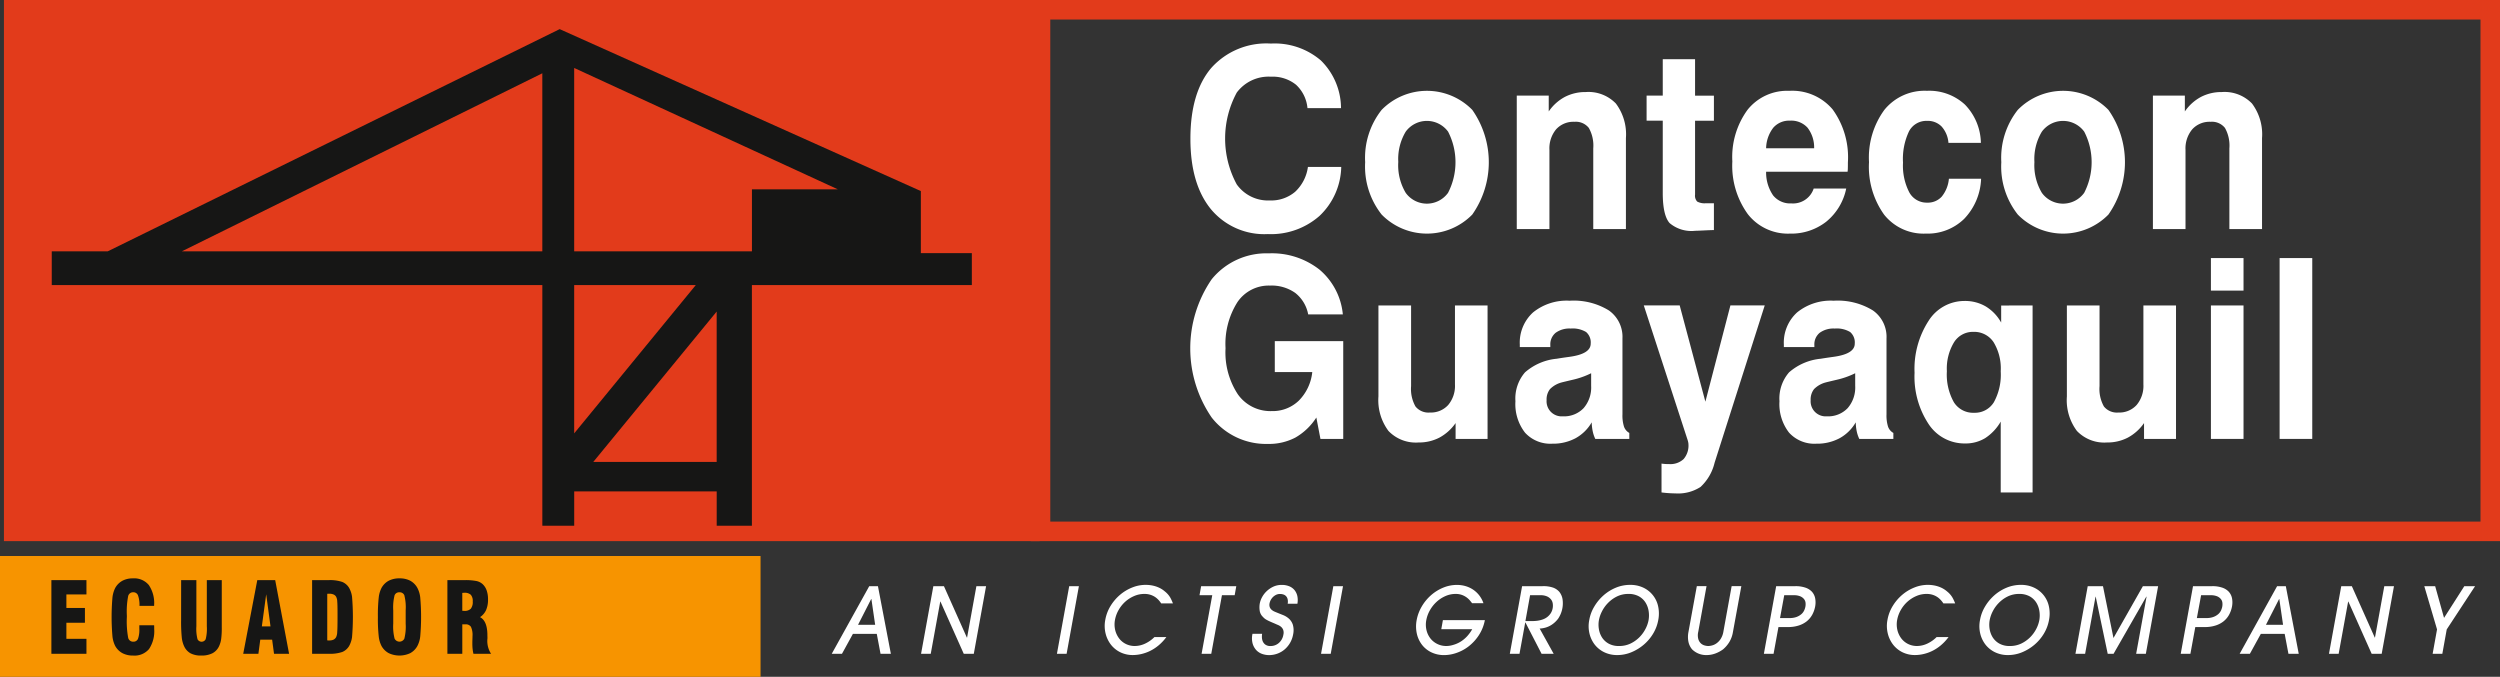 <?xml version="1.0" encoding="UTF-8"?> <svg xmlns="http://www.w3.org/2000/svg" id="Group_7" data-name="Group 7" width="299.026" height="80.955" viewBox="0 0 299.026 80.955"><rect x="0" y="0" width="299.026" height="80.955" fill="#333333" stroke="none"/><rect id="Rectangle_2" data-name="Rectangle 2" width="90.97" height="14.453" transform="translate(0 66.502)" fill="#f79400"></rect><g id="Group_2" data-name="Group 2" transform="translate(99.485 69.959)"><g id="Group_1" data-name="Group 1"><path id="Path_1" data-name="Path 1" d="M253.842,320.531l-.45-2.382h-2.854l-1.308,2.382h-1.223l4.484-8.087h1.041l1.545,8.087Zm-.643-3.464-.451-3.092h-.021l-1.577,3.092Z" transform="translate(-248.006 -312.291)" fill="#fff"></path><path id="Path_2" data-name="Path 2" d="M266.849,320.531l-2.789-6.251h-.022l-1.137,6.251h-1.158l1.469-8.087h1.266l2.746,6.153h.022l1.115-6.153h1.159l-1.47,8.087Z" transform="translate(-251.059 -312.291)" fill="#fff"></path><path id="Path_3" data-name="Path 3" d="M282.637,320.531l1.469-8.087h1.159l-1.47,8.087Z" transform="translate(-255.702 -312.291)" fill="#fff"></path><path id="Path_4" data-name="Path 4" d="M296.742,314.466q-.064-.1-.215-.29a2.5,2.5,0,0,0-.386-.382,2.161,2.161,0,0,0-.59-.327,2.3,2.3,0,0,0-.836-.137,3.042,3.042,0,0,0-1.2.246,3.886,3.886,0,0,0-1.052.661,3.988,3.988,0,0,0-.8.983,3.718,3.718,0,0,0-.45,1.2,2.919,2.919,0,0,0,.021,1.224,2.693,2.693,0,0,0,.462.994,2.277,2.277,0,0,0,.81.673,2.345,2.345,0,0,0,1.067.246,2.922,2.922,0,0,0,1.25-.29,3.927,3.927,0,0,0,1.11-.782h1.426a5.7,5.7,0,0,1-.943,1.006,5.068,5.068,0,0,1-1.03.667,4.857,4.857,0,0,1-1.046.366,4.583,4.583,0,0,1-.982.115,3.354,3.354,0,0,1-1.523-.339,3.208,3.208,0,0,1-1.122-.918,3.583,3.583,0,0,1-.632-1.345,3.833,3.833,0,0,1-.027-1.628,4.73,4.73,0,0,1,.628-1.645,5.546,5.546,0,0,1,1.126-1.322,5.192,5.192,0,0,1,1.459-.88,4.267,4.267,0,0,1,2.141-.284,3.785,3.785,0,0,1,.584.12,3.512,3.512,0,0,1,.606.24,2.937,2.937,0,0,1,.579.394,2.649,2.649,0,0,1,.67.776,5.252,5.252,0,0,1,.295.656Z" transform="translate(-257.332 -312.248)" fill="#fff"></path><path id="Path_5" data-name="Path 5" d="M304.812,320.531l1.276-7.005h-1.524l.193-1.082h4.205l-.193,1.082h-1.523l-1.277,7.005Z" transform="translate(-260.574 -312.291)" fill="#fff"></path><path id="Path_6" data-name="Path 6" d="M313.843,318.095a2.151,2.151,0,0,0-.026.345,1.456,1.456,0,0,0,.075.491.962.962,0,0,0,.306.437,1,1,0,0,0,.665.192,1.475,1.475,0,0,0,.976-.361,1.655,1.655,0,0,0,.548-1.006,1.011,1.011,0,0,0-.022-.557.916.916,0,0,0-.247-.361,1.326,1.326,0,0,0-.37-.229c-.139-.058-.274-.117-.4-.175-.243-.1-.445-.189-.606-.262a4.43,4.43,0,0,1-.408-.208,1.5,1.5,0,0,1-.273-.2c-.071-.069-.147-.148-.226-.235a1.271,1.271,0,0,1-.289-.684,2.745,2.745,0,0,1,.021-.835,2.565,2.565,0,0,1,.274-.738,2.839,2.839,0,0,1,.548-.71,2.978,2.978,0,0,1,.788-.536,2.361,2.361,0,0,1,1.019-.212,2.3,2.3,0,0,1,.88.158,1.613,1.613,0,0,1,.633.453,1.692,1.692,0,0,1,.344.711,2.387,2.387,0,0,1,.01.929H316.9a1.31,1.31,0,0,0-.011-.563.8.8,0,0,0-.2-.36.769.769,0,0,0-.333-.191,1.333,1.333,0,0,0-.365-.054,1.063,1.063,0,0,0-.471.1,1.428,1.428,0,0,0-.382.268,1.467,1.467,0,0,0-.268.361,1.333,1.333,0,0,0-.134.372.853.853,0,0,0,.026.486.791.791,0,0,0,.226.311,1.344,1.344,0,0,0,.316.2c.115.051.211.092.289.121q.344.142.746.3a2.341,2.341,0,0,1,.713.438,1.7,1.7,0,0,1,.467.726,2.4,2.4,0,0,1,.027,1.181,3.046,3.046,0,0,1-.987,1.749,2.832,2.832,0,0,1-.863.514,2.891,2.891,0,0,1-1.035.186,2.485,2.485,0,0,1-.816-.142,1.753,1.753,0,0,1-.7-.453,1.95,1.95,0,0,1-.439-.793,2.449,2.449,0,0,1-.016-1.158Z" transform="translate(-262.365 -312.248)" fill="#fff"></path><path id="Path_7" data-name="Path 7" d="M323.253,320.531l1.47-8.087h1.158l-1.47,8.087Z" transform="translate(-264.727 -312.291)" fill="#fff"></path><path id="Path_8" data-name="Path 8" d="M344.56,314.434c-.071-.095-.159-.2-.262-.328a2.313,2.313,0,0,0-.392-.361,2.287,2.287,0,0,0-.558-.295,2.176,2.176,0,0,0-.762-.12,2.992,2.992,0,0,0-1.2.251,3.823,3.823,0,0,0-1.056.683,4.074,4.074,0,0,0-.8,1,3.783,3.783,0,0,0-.445,1.2,2.847,2.847,0,0,0,.033,1.235,2.571,2.571,0,0,0,.482.979,2.358,2.358,0,0,0,.82.644,2.4,2.4,0,0,0,1.058.236c.036,0,.11,0,.225-.012a2.524,2.524,0,0,0,.424-.071,4.047,4.047,0,0,0,.558-.18,3.3,3.3,0,0,0,.639-.344,3.837,3.837,0,0,0,.649-.563,4.557,4.557,0,0,0,.606-.842h-3.7l.193-1.082h5.02a5.017,5.017,0,0,1-.718,1.8,5.465,5.465,0,0,1-1.185,1.307,5.054,5.054,0,0,1-1.454.8,4.558,4.558,0,0,1-1.5.274,3.489,3.489,0,0,1-1.55-.334,3.12,3.12,0,0,1-1.121-.907,3.391,3.391,0,0,1-.611-1.328,4.032,4.032,0,0,1-.022-1.607,4.982,4.982,0,0,1,.612-1.639,5.468,5.468,0,0,1,1.1-1.339,5.162,5.162,0,0,1,1.453-.907,4.311,4.311,0,0,1,1.662-.333,3.67,3.67,0,0,1,.993.136,3.278,3.278,0,0,1,.906.41,3.188,3.188,0,0,1,.745.683,3.26,3.26,0,0,1,.52.957Z" transform="translate(-267.971 -312.248)" fill="#fff"></path><path id="Path_9" data-name="Path 9" d="M356.08,320.531l-1.931-3.748h-.022l-.687,3.748h-1.158l1.47-8.087h2.456a3.508,3.508,0,0,1,1.287.186,1.8,1.8,0,0,1,.708.492,1.88,1.88,0,0,1,.387.886,3.312,3.312,0,0,1-.526,2.322,3.081,3.081,0,0,1-.8.748,2.671,2.671,0,0,1-.82.35,3.114,3.114,0,0,1-.59.087l1.673,3.016Zm-1.931-3.913h.793c.079,0,.19,0,.333-.011a3.5,3.5,0,0,0,.461-.054,3.2,3.2,0,0,0,.52-.142,1.894,1.894,0,0,0,.5-.274,1.852,1.852,0,0,0,.413-.443,1.641,1.641,0,0,0,.247-.661,1.677,1.677,0,0,0,0-.519,1,1,0,0,0-.209-.487,1.282,1.282,0,0,0-.477-.36,1.91,1.91,0,0,0-.8-.142h-1.223Z" transform="translate(-271.178 -312.291)" fill="#fff"></path><path id="Path_10" data-name="Path 10" d="M372.729,316.466a4.771,4.771,0,0,1-.594,1.584,5.309,5.309,0,0,1-1.111,1.328,5.556,5.556,0,0,1-1.486.918,4.358,4.358,0,0,1-1.7.345,3.51,3.51,0,0,1-1.582-.345,3.224,3.224,0,0,1-1.137-.923,3.483,3.483,0,0,1-.622-1.339,3.783,3.783,0,0,1-.016-1.591,4.623,4.623,0,0,1,.585-1.579,5.565,5.565,0,0,1,1.1-1.345,5.244,5.244,0,0,1,1.475-.929,4.441,4.441,0,0,1,1.733-.344,3.58,3.58,0,0,1,1.571.333,3.195,3.195,0,0,1,1.776,2.252A4.031,4.031,0,0,1,372.729,316.466Zm-1.158.011a3.279,3.279,0,0,0,.011-1.093,2.68,2.68,0,0,0-.37-1.016,2.176,2.176,0,0,0-.793-.749,2.5,2.5,0,0,0-1.25-.289,3.052,3.052,0,0,0-1.384.306,3.86,3.86,0,0,0-1.062.771,4.058,4.058,0,0,0-.725,1.01,3.848,3.848,0,0,0-.359,1.027,3.1,3.1,0,0,0-.016,1.044,2.659,2.659,0,0,0,.359,1.011,2.228,2.228,0,0,0,.788.759,2.467,2.467,0,0,0,1.272.3,3.093,3.093,0,0,0,1.384-.3,3.886,3.886,0,0,0,1.062-.759,4.031,4.031,0,0,0,.723-1A3.708,3.708,0,0,0,371.571,316.477Z" transform="translate(-273.872 -312.248)" fill="#fff"></path><path id="Path_11" data-name="Path 11" d="M385.06,317.92a3.391,3.391,0,0,1-.429,1.2,3.609,3.609,0,0,1-.751.879,3.746,3.746,0,0,1-.933.5,3.026,3.026,0,0,1-1.052.186,2.374,2.374,0,0,1-1.727-.689,2.072,2.072,0,0,1-.429-.879,3.051,3.051,0,0,1,0-1.2l1-5.476H381.9l-.986,5.442a1.806,1.806,0,0,0,.005.9,1.142,1.142,0,0,0,.321.519,1.077,1.077,0,0,0,.457.24,1.76,1.76,0,0,0,.407.061,1.98,1.98,0,0,0,.424-.061,1.628,1.628,0,0,0,.536-.24,1.94,1.94,0,0,0,.51-.519,2.341,2.341,0,0,0,.343-.9l.987-5.442h1.159Z" transform="translate(-277.266 -312.291)" fill="#fff"></path><path id="Path_12" data-name="Path 12" d="M392.513,320.531h-1.159l1.47-8.087h2.3a3.559,3.559,0,0,1,1.207.18,1.868,1.868,0,0,1,.783.5,1.645,1.645,0,0,1,.375.776,2.629,2.629,0,0,1-.005.989,3.319,3.319,0,0,1-.359.994,2.655,2.655,0,0,1-.655.771,2.987,2.987,0,0,1-.965.5,4.15,4.15,0,0,1-1.271.181h-1.137Zm.772-4.273h1.137a2.343,2.343,0,0,0,.837-.131,1.868,1.868,0,0,0,.568-.327,1.334,1.334,0,0,0,.338-.437,1.942,1.942,0,0,0,.155-.47,1.633,1.633,0,0,0,.016-.471.859.859,0,0,0-.183-.437,1.168,1.168,0,0,0-.445-.327,1.936,1.936,0,0,0-.783-.131h-1.137Z" transform="translate(-279.86 -312.291)" fill="#fff"></path><path id="Path_13" data-name="Path 13" d="M417.032,314.466q-.065-.1-.215-.29a2.5,2.5,0,0,0-.386-.382,2.167,2.167,0,0,0-.59-.327,2.309,2.309,0,0,0-.838-.137,3.039,3.039,0,0,0-1.2.246,3.861,3.861,0,0,0-1.051.661,3.952,3.952,0,0,0-.8.983,3.716,3.716,0,0,0-.451,1.2,2.918,2.918,0,0,0,.022,1.224,2.668,2.668,0,0,0,.461.994,2.284,2.284,0,0,0,.81.673,2.345,2.345,0,0,0,1.067.246,2.918,2.918,0,0,0,1.25-.29,3.916,3.916,0,0,0,1.11-.782h1.427a5.729,5.729,0,0,1-.944,1.006,5.065,5.065,0,0,1-1.03.667,4.842,4.842,0,0,1-1.046.366,4.579,4.579,0,0,1-.982.115,3.36,3.36,0,0,1-1.524-.339,3.2,3.2,0,0,1-1.12-.918,3.571,3.571,0,0,1-.633-1.345,3.832,3.832,0,0,1-.027-1.628,4.749,4.749,0,0,1,.628-1.645,5.546,5.546,0,0,1,1.126-1.322,5.19,5.19,0,0,1,1.459-.88,4.264,4.264,0,0,1,2.14-.284,3.776,3.776,0,0,1,.585.12,3.509,3.509,0,0,1,.606.24,2.988,2.988,0,0,1,.58.394,2.643,2.643,0,0,1,.67.776,5.4,5.4,0,0,1,.3.656Z" transform="translate(-284.062 -312.248)" fill="#fff"></path><path id="Path_14" data-name="Path 14" d="M432.819,316.466a4.8,4.8,0,0,1-.594,1.584,5.31,5.31,0,0,1-1.111,1.328,5.555,5.555,0,0,1-1.486.918,4.357,4.357,0,0,1-1.7.345,3.508,3.508,0,0,1-1.582-.345,3.224,3.224,0,0,1-1.137-.923,3.483,3.483,0,0,1-.622-1.339,3.787,3.787,0,0,1-.016-1.591,4.628,4.628,0,0,1,.585-1.579,5.563,5.563,0,0,1,1.1-1.345,5.24,5.24,0,0,1,1.475-.929,4.437,4.437,0,0,1,1.733-.344,3.58,3.58,0,0,1,1.571.333,3.194,3.194,0,0,1,1.776,2.252A4.031,4.031,0,0,1,432.819,316.466Zm-1.158.011a3.271,3.271,0,0,0,.011-1.093,2.689,2.689,0,0,0-.37-1.016,2.177,2.177,0,0,0-.793-.749,2.5,2.5,0,0,0-1.25-.289,3.052,3.052,0,0,0-1.384.306,3.85,3.85,0,0,0-1.062.771,4.061,4.061,0,0,0-.725,1.01,3.856,3.856,0,0,0-.359,1.027,3.12,3.12,0,0,0-.016,1.044,2.688,2.688,0,0,0,.359,1.011,2.238,2.238,0,0,0,.789.759,2.468,2.468,0,0,0,1.272.3,3.093,3.093,0,0,0,1.384-.3,3.872,3.872,0,0,0,1.062-.759,4.02,4.02,0,0,0,.724-1A3.729,3.729,0,0,0,431.66,316.477Z" transform="translate(-287.224 -312.248)" fill="#fff"></path><path id="Path_15" data-name="Path 15" d="M446.528,320.531l1.245-6.831h-.032l-3.915,6.831h-.7l-1.436-6.831h-.022l-1.244,6.831h-1.158l1.469-8.087h1.824l1.255,6.2,3.519-6.2h1.823l-1.469,8.087Z" transform="translate(-290.507 -312.291)" fill="#fff"></path><path id="Path_16" data-name="Path 16" d="M456.616,320.531h-1.158l1.47-8.087h2.3a3.561,3.561,0,0,1,1.207.18,1.868,1.868,0,0,1,.783.5,1.64,1.64,0,0,1,.376.776,2.63,2.63,0,0,1-.005.989,3.321,3.321,0,0,1-.359.994,2.644,2.644,0,0,1-.655.771,2.98,2.98,0,0,1-.965.5,4.144,4.144,0,0,1-1.271.181H457.2Zm.772-4.273h1.137a2.341,2.341,0,0,0,.837-.131,1.874,1.874,0,0,0,.569-.327,1.34,1.34,0,0,0,.338-.437,1.967,1.967,0,0,0,.156-.47,1.6,1.6,0,0,0,.016-.471.848.848,0,0,0-.182-.437,1.172,1.172,0,0,0-.445-.327,1.936,1.936,0,0,0-.783-.131h-1.137Z" transform="translate(-294.105 -312.291)" fill="#fff"></path><path id="Path_17" data-name="Path 17" d="M470.354,320.531l-.45-2.382h-2.853l-1.308,2.382h-1.223L469,312.444h1.041l1.544,8.087Zm-.643-3.464-.45-3.092h-.021l-1.577,3.092Z" transform="translate(-296.118 -312.291)" fill="#fff"></path><path id="Path_18" data-name="Path 18" d="M483.361,320.531l-2.789-6.251h-.022l-1.137,6.251h-1.158l1.469-8.087h1.265l2.747,6.153h.021l1.116-6.153h1.158l-1.47,8.087Z" transform="translate(-299.171 -312.291)" fill="#fff"></path><path id="Path_19" data-name="Path 19" d="M493.913,320.531l.526-2.918-1.524-5.169h1.3l1.062,3.793,2.424-3.793h1.288l-3.39,5.169-.526,2.918Z" transform="translate(-302.429 -312.291)" fill="#fff"></path></g></g><g id="Group_3" data-name="Group 3" transform="translate(0.465)"><rect id="Rectangle_3" data-name="Rectangle 3" width="121.558" height="62.393" transform="translate(1.165 1.165)" fill="#e23b1b"></rect><path id="Path_20" data-name="Path 20" d="M244.585,287.025H120.7V222.3h123.89Zm-121.557-2.333H242.252V224.635H123.028Z" transform="translate(-120.695 -222.301)" fill="#e23b1b"></path></g><path id="Path_21" data-name="Path 21" d="M454.348,287.025H278.613V222.3H454.348Zm-173.4-2.333H452.014V224.635H280.946Z" transform="translate(-155.322 -222.301)" fill="#e23b1b"></path><path id="Path_22" data-name="Path 22" d="M232.009,253.571v-7.42l-43.2-19.371-54.065,26.581h-6.689v4.031h58.679v28.784h3.811v-4.1h17.044v4.1H211.8V257.392h26.307v-3.821Zm-45.277-.21H143.608l43.124-21.3Zm3.811,4.031h14.548l-14.548,17.74Zm17.044,21.157H192.826l14.761-17.988Zm4.218-32.606v7.418H190.543V231.426l31.535,14.517Z" transform="translate(-121.865 -223.296)" fill="#161615"></path><g id="Group_4" data-name="Group 4" transform="translate(6.146 69.178)"><path id="Path_23" data-name="Path 23" d="M128,320.325v-8.81h4.194v1.71h-2.4v1.619h2.217v1.768h-2.217v1.923h2.4v1.79Z" transform="translate(-127.999 -311.303)" fill="#161615"></path><path id="Path_24" data-name="Path 24" d="M140.575,316.855h1.772c0,.054.006.111.008.172s0,.152,0,.275a3.828,3.828,0,0,1-.618,2.394,2.268,2.268,0,0,1-1.894.781,2.7,2.7,0,0,1-1.286-.286,2.173,2.173,0,0,1-.866-.863,3.316,3.316,0,0,1-.33-1.144,26.937,26.937,0,0,1,0-4.646,3.312,3.312,0,0,1,.33-1.144,2.174,2.174,0,0,1,.856-.861,2.61,2.61,0,0,1,1.266-.289,2.27,2.27,0,0,1,1.9.8,3.841,3.841,0,0,1,.633,2.406v.086l-1.752-.005a3.347,3.347,0,0,0-.18-1.262.586.586,0,0,0-.57-.363.6.6,0,0,0-.6.443,9.689,9.689,0,0,0-.16,2.343v.166a10.925,10.925,0,0,0,.16,2.5.6.6,0,0,0,.6.46.578.578,0,0,0,.568-.334,3.2,3.2,0,0,0,.163-1.244Z" transform="translate(-130.057 -311.243)" fill="#161615"></path><path id="Path_25" data-name="Path 25" d="M147.953,311.515h1.822v5.52a4.978,4.978,0,0,0,.138,1.551.546.546,0,0,0,.978-.012,5.1,5.1,0,0,0,.135-1.539v-5.52h1.787v5.623a10.276,10.276,0,0,1-.072,1.427,3,3,0,0,1-.238.821,1.812,1.812,0,0,1-.8.872,2.875,2.875,0,0,1-1.356.278,2.653,2.653,0,0,1-1.257-.261,1.83,1.83,0,0,1-.77-.832,3.238,3.238,0,0,1-.288-1.041,19.033,19.033,0,0,1-.082-2.146Z" transform="translate(-132.433 -311.303)" fill="#161615"></path><path id="Path_26" data-name="Path 26" d="M157.5,320.325l1.682-8.81h2.142l1.661,8.81h-1.8l-.226-1.688H159.54l-.225,1.688Zm2.227-3.278h1.036l-.515-3.844Z" transform="translate(-134.554 -311.303)" fill="#161615"></path><path id="Path_27" data-name="Path 27" d="M168.093,320.325v-8.81h1.986a4.532,4.532,0,0,1,1.617.215,1.712,1.712,0,0,1,.835.734,2.966,2.966,0,0,1,.34,1.05,28.864,28.864,0,0,1,0,4.809,3.012,3.012,0,0,1-.34,1.052,1.713,1.713,0,0,1-.835.735,4.547,4.547,0,0,1-1.617.215Zm1.811-7.168v5.56a.5.5,0,0,0,.105.012h.155a1.116,1.116,0,0,0,.483-.092.724.724,0,0,0,.313-.292,1.544,1.544,0,0,0,.137-.618q.038-.457.038-1.8v-.4q0-1.1-.036-1.484a1.223,1.223,0,0,0-.13-.53.643.643,0,0,0-.308-.28,1.251,1.251,0,0,0-.517-.092c-.064,0-.113,0-.148,0A.916.916,0,0,0,169.9,313.157Z" transform="translate(-136.908 -311.303)" fill="#161615"></path><path id="Path_28" data-name="Path 28" d="M178.211,315.859a19.086,19.086,0,0,1,.1-2.323,3.311,3.311,0,0,1,.331-1.144,2.145,2.145,0,0,1,.866-.867,2.725,2.725,0,0,1,1.287-.282,2.693,2.693,0,0,1,1.283.282,2.163,2.163,0,0,1,.859.867,3.223,3.223,0,0,1,.34,1.15,26.77,26.77,0,0,1,0,4.631,3.226,3.226,0,0,1-.34,1.153,2.143,2.143,0,0,1-.859.863,3.027,3.027,0,0,1-2.57,0,2.167,2.167,0,0,1-.866-.863,3.315,3.315,0,0,1-.331-1.144A19.091,19.091,0,0,1,178.211,315.859Zm3.323.8v-1.591a5.774,5.774,0,0,0-.163-1.811.593.593,0,0,0-.588-.346.579.579,0,0,0-.576.355,5.872,5.872,0,0,0-.16,1.8v1.591a5.874,5.874,0,0,0,.16,1.793.653.653,0,0,0,1.166.009A5.849,5.849,0,0,0,181.534,316.655Z" transform="translate(-139.157 -311.243)" fill="#161615"></path><path id="Path_29" data-name="Path 29" d="M188.9,320.325v-8.81h2.027a6.991,6.991,0,0,1,1.446.106,1.6,1.6,0,0,1,.731.363,1.9,1.9,0,0,1,.492.761,3.168,3.168,0,0,1,.163,1.076,3.087,3.087,0,0,1-.233,1.276,2.007,2.007,0,0,1-.723.847q.836.424.881,2.008v.028q0,.166.01.481a2.8,2.8,0,0,0,.43,1.865h-2.107a4.143,4.143,0,0,1-.1-.576,5.96,5.96,0,0,1-.032-.643c0-.141,0-.312.009-.512s.01-.331.01-.392a2.28,2.28,0,0,0-.185-1.1.721.721,0,0,0-.666-.3h-.37v3.524Zm1.781-5.143c.03,0,.069,0,.118.005s.084.005.107.005a1.03,1.03,0,0,0,.793-.257,1.292,1.292,0,0,0,.233-.87,1.129,1.129,0,0,0-.233-.8,1.085,1.085,0,0,0-.793-.237c-.023,0-.059,0-.107.005s-.088.005-.118.005Z" transform="translate(-141.533 -311.303)" fill="#161615"></path></g><g id="Group_6" data-name="Group 6" transform="translate(142.364 5.209)"><g id="Group_5" data-name="Group 5"><path id="Path_30" data-name="Path 30" d="M321.205,243.756a8.3,8.3,0,0,1-2.6,5.859,8.78,8.78,0,0,1-6.18,2.173,8.3,8.3,0,0,1-6.824-3q-2.436-3-2.436-8.4,0-5.521,2.483-8.458A8.829,8.829,0,0,1,312.791,229a8.489,8.489,0,0,1,5.979,2.02,8.039,8.039,0,0,1,2.409,5.705h-4.013a4.328,4.328,0,0,0-1.369-2.8,4.445,4.445,0,0,0-3.006-.962,4.749,4.749,0,0,0-4.079,1.895,11.531,11.531,0,0,0-.007,10.984,4.583,4.583,0,0,0,3.952,1.923,4.43,4.43,0,0,0,3.033-1.035,4.975,4.975,0,0,0,1.53-2.973Z" transform="translate(-303.143 -228.998)" fill="#fff"></path><path id="Path_31" data-name="Path 31" d="M330.037,244.8a9.238,9.238,0,0,1,1.973-6.256,7.588,7.588,0,0,1,10.837,0,10.9,10.9,0,0,1,0,12.525,7.586,7.586,0,0,1-10.837,0A9.257,9.257,0,0,1,330.037,244.8Zm3.959,0a6.422,6.422,0,0,0,.892,3.671,3.123,3.123,0,0,0,5.06,0,7.977,7.977,0,0,0,.007-7.32,3.14,3.14,0,0,0-5.067,0A6.353,6.353,0,0,0,334,244.8Z" transform="translate(-309.113 -230.613)" fill="#fff"></path><path id="Path_32" data-name="Path 32" d="M353.351,252.844V236.882h3.824v1.895a5.454,5.454,0,0,1,1.932-1.741,5.3,5.3,0,0,1,2.483-.58,4.553,4.553,0,0,1,3.617,1.374,6.131,6.131,0,0,1,1.2,4.133v10.881H362.5V243.2a4.3,4.3,0,0,0-.53-2.452,1.984,1.984,0,0,0-1.724-.734,2.784,2.784,0,0,0-2.188.9,3.568,3.568,0,0,0-.8,2.46v9.471Z" transform="translate(-314.294 -230.655)" fill="#fff"></path><path id="Path_33" data-name="Path 33" d="M381.368,251.837q-.537.015-1.282.052t-.945.037a4.041,4.041,0,0,1-3.068-.918q-.825-.918-.824-3.62v-8.635h-1.933v-3h1.933V231.4h3.864v4.362h2.255v3h-2.255v8.84a1.026,1.026,0,0,0,.256.83,1.863,1.863,0,0,0,1.046.2h.953Z" transform="translate(-318.73 -229.531)" fill="#fff"></path><path id="Path_34" data-name="Path 34" d="M396.231,247.957h3.892a6.889,6.889,0,0,1-2.382,3.957,6.775,6.775,0,0,1-4.368,1.432,6.075,6.075,0,0,1-5.019-2.328,9.854,9.854,0,0,1-1.852-6.307,9.57,9.57,0,0,1,1.825-6.182,6.068,6.068,0,0,1,4.992-2.261,6.321,6.321,0,0,1,5.18,2.224,9.75,9.75,0,0,1,1.825,6.336q0,.456-.006.683c0,.152-.016.3-.033.433h-9.743a4.847,4.847,0,0,0,.838,2.834,2.623,2.623,0,0,0,2.181.955,2.6,2.6,0,0,0,2.671-1.777Zm-5.69-4.816h5.744a3.861,3.861,0,0,0-.786-2.46,2.626,2.626,0,0,0-2.1-.845,2.507,2.507,0,0,0-2.006.852A4.167,4.167,0,0,0,390.541,243.141Z" transform="translate(-321.66 -230.613)" fill="#fff"></path><path id="Path_35" data-name="Path 35" d="M417.076,246.782h3.851a7.3,7.3,0,0,1-2.026,4.8,6.255,6.255,0,0,1-4.59,1.762,6.02,6.02,0,0,1-4.986-2.269,9.833,9.833,0,0,1-1.805-6.278,9.654,9.654,0,0,1,1.846-6.263,6.19,6.19,0,0,1,5.08-2.269,6.28,6.28,0,0,1,4.542,1.644,6.735,6.735,0,0,1,1.913,4.582h-3.879a3.308,3.308,0,0,0-.818-1.953,2.308,2.308,0,0,0-1.731-.676,2.342,2.342,0,0,0-2.167,1.248,7.69,7.69,0,0,0-.719,3.745,6.941,6.941,0,0,0,.745,3.546,2.362,2.362,0,0,0,2.141,1.241,2.248,2.248,0,0,0,1.745-.719A3.937,3.937,0,0,0,417.076,246.782Z" transform="translate(-326.331 -230.613)" fill="#fff"></path><path id="Path_36" data-name="Path 36" d="M427.866,244.8a9.238,9.238,0,0,1,1.973-6.256,7.588,7.588,0,0,1,10.837,0,10.9,10.9,0,0,1,0,12.525,7.586,7.586,0,0,1-10.837,0A9.258,9.258,0,0,1,427.866,244.8Zm3.959,0a6.421,6.421,0,0,0,.892,3.671,3.123,3.123,0,0,0,5.059,0,7.976,7.976,0,0,0,.007-7.32,3.14,3.14,0,0,0-5.066,0A6.352,6.352,0,0,0,431.825,244.8Z" transform="translate(-330.852 -230.613)" fill="#fff"></path><path id="Path_37" data-name="Path 37" d="M451.18,252.844V236.882H455v1.895a5.452,5.452,0,0,1,1.932-1.741,5.3,5.3,0,0,1,2.483-.58,4.552,4.552,0,0,1,3.617,1.374,6.131,6.131,0,0,1,1.2,4.133v10.881h-3.906V243.2a4.311,4.311,0,0,0-.529-2.452,1.986,1.986,0,0,0-1.725-.734,2.784,2.784,0,0,0-2.188.9,3.568,3.568,0,0,0-.805,2.46v9.471Z" transform="translate(-336.033 -230.655)" fill="#fff"></path><path id="Path_38" data-name="Path 38" d="M318.219,280.9a7.273,7.273,0,0,1-2.5,2.394,6.79,6.79,0,0,1-3.295.763,8.255,8.255,0,0,1-6.717-3.149,14.615,14.615,0,0,1-.006-16.543,8.419,8.419,0,0,1,6.831-3.1,9.2,9.2,0,0,1,6.066,1.946,7.993,7.993,0,0,1,2.791,5.353h-4.146A4.25,4.25,0,0,0,315.7,266a4.873,4.873,0,0,0-3.026-.881,4.524,4.524,0,0,0-3.9,1.99,9.347,9.347,0,0,0-1.416,5.5,9.117,9.117,0,0,0,1.477,5.521,4.763,4.763,0,0,0,4.052,2,4.491,4.491,0,0,0,3.234-1.248,5.679,5.679,0,0,0,1.611-3.421h-4.482v-3.7h8.186v11.7h-2.725Z" transform="translate(-303.135 -236.169)" fill="#fff"></path><path id="Path_39" data-name="Path 39" d="M345.129,269.276v15.962h-3.824v-1.894a5.6,5.6,0,0,1-1.939,1.74,5.286,5.286,0,0,1-2.49.58,4.521,4.521,0,0,1-3.6-1.381,6.136,6.136,0,0,1-1.2-4.126V269.276h3.906v9.648a4.27,4.27,0,0,0,.524,2.431,1.985,1.985,0,0,0,1.731.726,2.788,2.788,0,0,0,2.181-.9,3.546,3.546,0,0,0,.812-2.459v-9.442Z" transform="translate(-309.565 -237.948)" fill="#fff"></path><path id="Path_40" data-name="Path 40" d="M362.269,283.092a5.03,5.03,0,0,1-1.932,1.9,5.7,5.7,0,0,1-2.778.654,4.1,4.1,0,0,1-3.268-1.322,5.56,5.56,0,0,1-1.146-3.759,4.78,4.78,0,0,1,1.146-3.451,6.711,6.711,0,0,1,3.792-1.629c.4-.068.929-.147,1.583-.236q2.483-.351,2.483-1.57a1.639,1.639,0,0,0-.55-1.388,3.1,3.1,0,0,0-1.839-.418,2.8,2.8,0,0,0-1.811.514,1.785,1.785,0,0,0-.63,1.468v.235h-3.651V273.8a4.885,4.885,0,0,1,1.584-3.855,6.373,6.373,0,0,1,4.375-1.4,8.029,8.029,0,0,1,4.69,1.16,3.856,3.856,0,0,1,1.63,3.348v9.075a4.437,4.437,0,0,0,.188,1.491,1.39,1.39,0,0,0,.631.741v.719H362.7a3.962,3.962,0,0,1-.309-.91A5.781,5.781,0,0,1,362.269,283.092Zm-.067-5.873a9.853,9.853,0,0,1-2.194.778q-1.242.294-1.282.309a3.063,3.063,0,0,0-1.443.807,2.006,2.006,0,0,0-.41,1.336,1.8,1.8,0,0,0,1.934,1.924,3.228,3.228,0,0,0,2.489-.976,3.768,3.768,0,0,0,.906-2.666Z" transform="translate(-314.248 -237.785)" fill="#fff"></path><path id="Path_41" data-name="Path 41" d="M375.005,291.64v-3.451c.124.02.254.034.389.044s.309.015.523.015a2.308,2.308,0,0,0,1.731-.6,2.47,2.47,0,0,0,.577-1.784,1.211,1.211,0,0,0-.026-.22c-.019-.088-.037-.162-.054-.22l-5.26-16.153h4.294l3.073,11.513,2.993-11.513h4.106l-6,18.825a5.781,5.781,0,0,1-1.678,2.886,4.924,4.924,0,0,1-3.019.771c-.241,0-.5-.01-.779-.029S375.309,291.679,375.005,291.64Z" transform="translate(-318.634 -237.948)" fill="#fff"></path><path id="Path_42" data-name="Path 42" d="M402.874,283.092a5.024,5.024,0,0,1-1.932,1.9,5.7,5.7,0,0,1-2.777.654,4.093,4.093,0,0,1-3.268-1.322,5.556,5.556,0,0,1-1.147-3.759,4.777,4.777,0,0,1,1.147-3.451,6.706,6.706,0,0,1,3.792-1.629q.6-.1,1.583-.236,2.483-.351,2.483-1.57a1.636,1.636,0,0,0-.55-1.388,3.1,3.1,0,0,0-1.839-.418,2.8,2.8,0,0,0-1.811.514,1.786,1.786,0,0,0-.631,1.468v.235h-3.65V273.8a4.885,4.885,0,0,1,1.584-3.855,6.37,6.37,0,0,1,4.374-1.4,8.027,8.027,0,0,1,4.69,1.16,3.855,3.855,0,0,1,1.631,3.348v9.075a4.442,4.442,0,0,0,.188,1.491,1.392,1.392,0,0,0,.632.741v.719H403.3a3.928,3.928,0,0,1-.308-.91A5.787,5.787,0,0,1,402.874,283.092Zm-.067-5.873a9.84,9.84,0,0,1-2.194.778q-1.241.294-1.281.309a3.069,3.069,0,0,0-1.443.807,2.01,2.01,0,0,0-.409,1.336,1.8,1.8,0,0,0,1.933,1.924,3.227,3.227,0,0,0,2.489-.976,3.764,3.764,0,0,0,.906-2.666Z" transform="translate(-323.271 -237.785)" fill="#fff"></path><path id="Path_43" data-name="Path 43" d="M428.643,269.121v22.364h-3.812v-8.473a5.806,5.806,0,0,1-1.858,1.976,4.514,4.514,0,0,1-2.409.639,5.138,5.138,0,0,1-4.368-2.335,10.289,10.289,0,0,1-1.671-6.123,10.588,10.588,0,0,1,1.671-6.2,5.064,5.064,0,0,1,4.314-2.386,4.885,4.885,0,0,1,2.529.653,5.2,5.2,0,0,1,1.846,1.931v-2.041Zm-10.253,7.87a6.765,6.765,0,0,0,.832,3.694,2.711,2.711,0,0,0,2.416,1.27,2.658,2.658,0,0,0,2.375-1.263,6.841,6.841,0,0,0,.818-3.7,6.027,6.027,0,0,0-.859-3.487,2.781,2.781,0,0,0-2.416-1.227,2.659,2.659,0,0,0-2.315,1.255A6.087,6.087,0,0,0,418.39,276.991Z" transform="translate(-327.888 -237.793)" fill="#fff"></path><path id="Path_44" data-name="Path 44" d="M451,269.276v15.962h-3.824v-1.894a5.585,5.585,0,0,1-1.939,1.74,5.286,5.286,0,0,1-2.49.58,4.522,4.522,0,0,1-3.6-1.381,6.136,6.136,0,0,1-1.2-4.126V269.276h3.906v9.648a4.272,4.272,0,0,0,.523,2.431,1.986,1.986,0,0,0,1.731.726,2.788,2.788,0,0,0,2.181-.9,3.546,3.546,0,0,0,.812-2.459v-9.442Z" transform="translate(-333.091 -237.948)" fill="#fff"></path><path id="Path_45" data-name="Path 45" d="M460.1,265.879v-3.891h3.9v3.891Zm0,17.739V267.656h3.9v15.962Z" transform="translate(-338.015 -236.329)" fill="#fff"></path><path id="Path_46" data-name="Path 46" d="M470.663,283.618v-21.63h3.905v21.63Z" transform="translate(-340.362 -236.329)" fill="#fff"></path></g></g></svg> 